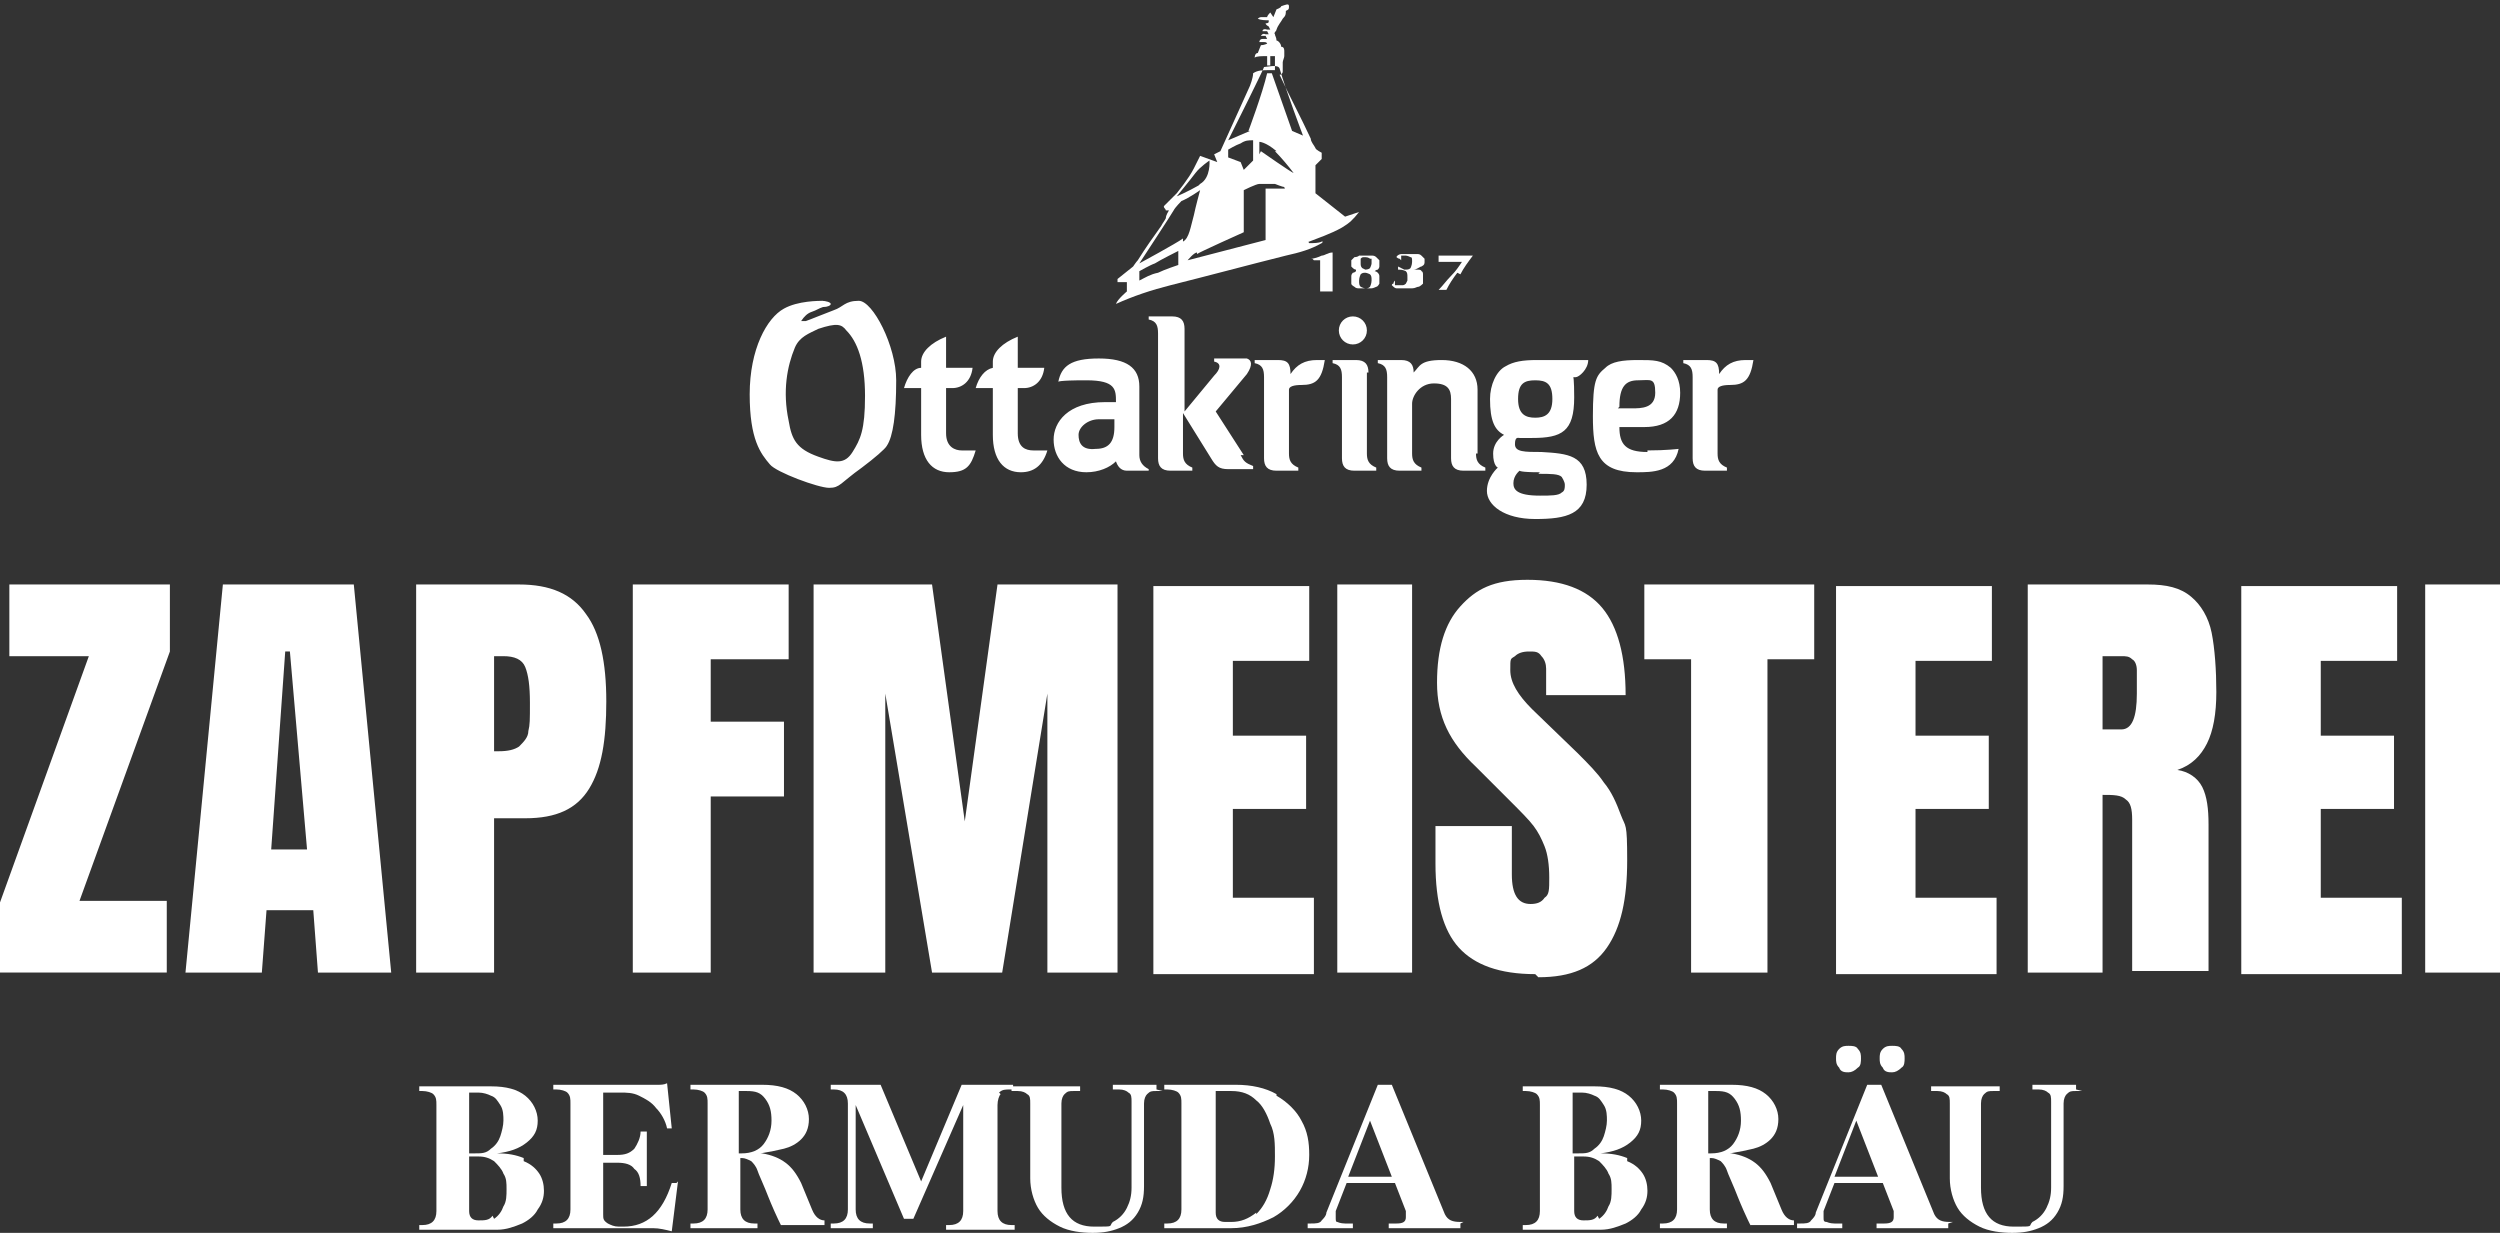 <?xml version="1.0" encoding="UTF-8"?>
<svg xmlns="http://www.w3.org/2000/svg" id="Ebene_1" version="1.1" viewBox="0 0 160.4 79.1">
  <rect x="0" y="0" width="160.4" height="79.1" fill="#333333" stroke="none"/>
  <defs>
    <style>
      .st0 {
        fill: #fff;
      }
    </style>
  </defs>
  <path class="st0" d="M54.3,21.2c.7.7,1.2,2,1.2,4.2s-.3,2.8-.8,3.6c-.5.8-1.1.7-2.2.3-1.4-.5-1.7-1.1-1.9-2.3-.4-1.9-.1-3.5.4-4.7.3-.7.9-.9,1.5-1.2,1.2-.4,1.5-.3,1.8.1M52.9,19.3c-.4,0-1.7,0-2.6.5-1.1.6-2.2,2.6-2.2,5.5s.7,3.8,1.3,4.5c.4.5,3.1,1.5,3.8,1.5s.7-.3,2.1-1.3c.8-.6,1.5-1.2,1.6-1.4.4-.6.6-2,.6-4.2s-1.5-5.1-2.4-5.1-1,.4-1.6.6c-.8.3-1.5.6-1.8.7-.2,0-.3,0-.3,0,.2-.3.4-.5.7-.6.3-.1.4-.2.7-.3.3,0,.5-.1.5-.2s-.3-.2-.6-.2M103.8,26.2c.2,0,.5,0,.9,0,.6,0,1.5,0,1.5-1s-.3-.8-1.1-.8-1.2.4-1.2,1.7M105.7,28.9c1.2,0,2-.1,2-.1-.3,1.5-1.7,1.5-2.7,1.5-2.5,0-2.8-1.3-2.8-3.6s.2-2.6.8-3.1c.4-.4,1.1-.5,2.1-.5s1.5,0,2.1.5c.3.3.6.8.6,1.6,0,1.4-.7,2.2-2.3,2.2s-1.4,0-1.6,0c0,1.1.4,1.6,1.8,1.6M98.7,30.4c.8,0,1.3,0,1.5.2,0,0,.2.3.2.5s0,.4-.2.5c-.2.2-.7.2-1.4.2-1.5,0-1.7-.4-1.7-.8,0-.5.4-.8.4-.8,0,0,0,.1,1.3.1M97.4,25.6c0-1,.4-1.2,1.1-1.2s1.1.2,1.1,1.2-.5,1.2-1.1,1.2-1.1-.2-1.1-1.2M86.8,20.3c-.5,0-.9.4-.9.9s.4.9.9.9.9-.4.9-.9-.4-.9-.9-.9M71.5,27.4v-.5c0,0-.3,0-1,0s-1.3.5-1.3,1,.2,1,1.1.9c.8,0,1.2-.4,1.2-1.4M73.7,30v.2h-1.4c-.4,0-.6-.3-.7-.6-.4.4-1.1.7-1.9.7-1.4,0-2.1-1-2.1-2.1s.9-2.4,3.3-2.4.6,0,.7,0c0-.8,0-1.4-1.9-1.4s-1.8.1-1.8.1c.2-1,.8-1.5,2.6-1.5s2.6.6,2.6,1.8v4.4c0,.4.2.7.6.9M112,23.1c-.8,0-1.3.3-1.7.9h0c0-.7-.2-.9-.8-.9h-1.5v.2c.5.1.6.4.6.9v5.2c0,.5.2.8.8.8h1.4v-.2c-.5-.2-.6-.5-.6-.9v-4.1c0-.2.3-.3.8-.3.9,0,1.3-.3,1.5-1.6h-.7ZM84.5,23.1c-.8,0-1.3.3-1.7.9h0c0-.7-.2-.9-.8-.9h-1.5v.2c.5.1.6.4.6.9v5.2c0,.5.2.8.8.8h1.4v-.2c-.5-.2-.6-.5-.6-.9v-4.1c0-.2.3-.3.8-.3.9,0,1.3-.3,1.5-1.6h-.7ZM94.8,29.1v-4.1c0-1.2-.9-1.9-2.3-1.9s-1.4.4-1.8.8c0-.5-.2-.8-.8-.8h-1.5v.2c.5.1.6.4.6.9v5.2c0,.5.2.8.8.8h1.4v-.2c-.5-.2-.6-.5-.6-.9v-3.2c0-.5.5-1.3,1.4-1.3s1.1.4,1.1,1v3.8c0,.5.2.8.8.8h1.4v-.2c-.5-.2-.6-.5-.6-.9M87.8,23.9c0-.5-.2-.8-.8-.8h-1.5v.2c.5.1.6.4.6.9v5.2c0,.5.2.8.8.8h1.4v-.2c-.5-.2-.6-.5-.6-.9v-5.2ZM79.8,29.2l-1.8-2.8,2-2.4c.4-.6.3-.9,0-1h-2.1v.2c.5.1.4.5,0,.9l-1.9,2.3v-5.3c0-.5-.2-.8-.8-.8h-1.5v.2c.5.1.6.4.6.9v8c0,.5.2.8.8.8h1.4v-.2c-.5-.2-.6-.5-.6-.9v-2.6l1.8,2.9c.3.5.5.7,1.1.7h1.6v-.2c-.5-.2-.6-.3-.8-.7M101.1,24.2c.2,0,.8-.5.8-1.1,0,0-.6,0-1.3,0-.7,0-1.6,0-2,0-.9,0-1.5.1-2,.4-.6.3-1,1.2-1,2.1,0,1.4.3,2,.9,2.3,0,0-.7.4-.7,1.2s.3.9.3.9c0,0-.7.6-.7,1.5s1.1,1.8,3.1,1.8,3.3-.3,3.3-2.2-1.2-2-2.9-2.1c-1.1,0-1.7,0-1.7-.5s.2-.4.3-.4c0,0,.4,0,.8,0,1.9,0,2.7-.4,2.7-2.6s-.2-1.3-.2-1.3M61.7,28.9c-.4,0-1-.2-1-1.1v-2.9h.4c.6,0,1.2-.4,1.3-1.3h-1.7v-2c-1,.4-1.6,1-1.6,1.6v.4c-.5,0-.9.6-1.1,1.3h1.1v3c0,1.6.7,2.4,1.8,2.4s1.4-.4,1.7-1.4h-.9ZM67.2,28.9c-.3,1-.9,1.4-1.7,1.4-1.1,0-1.8-.8-1.8-2.4v-3h-1.1c.2-.7.6-1.2,1.1-1.3v-.4c0-.6.6-1.2,1.6-1.6v2h1.7c-.1.9-.7,1.3-1.3,1.3h-.4v2.9c0,.9.5,1.1,1,1.1h.9Z"></path>
  <path class="st0" d="M77,11.8c.7-.4.6-1.5.6-1.5,0,0-.6.4-.9.8-.3.4-1.2,1.5-1.2,1.5,0,0,.7-.3,1.4-.7M74.1,16.9c-.3.1-1,.5-1,.5v.6c.4-.2.7-.4,1.2-.5.4-.2,1.3-.5,1.3-.5v-.9s-1.2.6-1.5.8M75.9,15.5c.4-.2.5-1,.7-1.7.1-.5.4-1.6.4-1.6,0,0-.7.5-1.2.7,0,0-.4.4-.5.6-.1.2-2.2,3.4-2.2,3.4,0,0,2.4-1.3,2.8-1.6M76.8,16.2c-.2,0-.6.5-.6.5h0s5-1.3,5-1.3v-3.3s1.1,0,1.2,0,0,0,0-.1c-.1,0-.6-.2-.6-.2,0,0-.8,0-1,0s-1,.4-1,.4v2.7s-2.9,1.3-3,1.4M79.6,9.2c-.3.1-.8.4-.8.4v.5s.8.3.8.3l.2.5.6-.6v-1.3c-.3,0-.5,0-.8.2M81.9,9.7c-.7-.6-1.1-.6-1.1-.6v.8s.1-.2.1-.2c0,0,2,1.4,2.1,1.4,0,0,.1,0,0,0-.3-.4-.8-1-1.2-1.4M80.1,8.4s.9-2.4,1.2-3.7h.3s1.3,3.7,1.3,3.7l.7.3s-1.1-2.9-1.5-4.3c-.1-.3-.8-.1-1-.1h0c0,.1-1.9,3.9-2.3,4.7l1.4-.6ZM80.9,2.9c.2,0,.4-.1.4-.1,0,0,0-.1-.2-.1-.2,0-.3,0-.3,0,0,0,0-.2.2-.2.2,0,.3,0,.3,0,0,0,0,0-.1-.2-.1,0-.3,0-.3,0,0,0,.1-.2.3-.1.2,0,.2,0,.2,0,0,0,0,0-.1-.2,0,0-.3,0-.3,0,0,0,0-.2.3-.1.2,0,.2,0,.2,0,0,0,0,0-.1-.2-.2-.1-.2-.2-.2-.2,0,0,.2,0,.2-.1,0,0,0,0,0-.1-.2,0-.5,0-.7-.1,0,0,.1-.1.2-.1.1,0,.3,0,.4,0,0-.1.2-.3.2-.3l.2.3h0s.2-.5.2-.5c0,0,.3-.1.3-.2.3-.1.5-.2.5,0,0,.2,0,.2-.2.3,0,.2,0,.3-.2.5-.1.2-.3.4-.4.7,0,.1-.2.2-.1.3,0,.1.1.2.1.4.1,0,.3.2.3.4.2,0,.2.2.2.3,0,0,0,.3,0,.3,0,.1-.1.3-.1.4,0,.2,0,.2,0,.4,0,0,0,.2,0,.2,0,.1-.1.2-.2.2.6,1.3,1.4,2.8,2,4.1,0,.2.2.4.3.6,0,.1.4.3.4.3v.4s-.4.4-.4.4v1.8s1.9,1.5,1.9,1.5c0,0,.9-.3.9-.3-.4.5-.6.7-1.1,1-.7.4-1.6.7-2.1.9-.1,0,0,.1,0,.1.3,0,.6,0,.8-.1.1,0,.1,0,0,.1-.7.4-1.4.6-2.3.8-2.4.6-5,1.3-7.4,1.9-1.2.3-2.4.7-3.5,1.2.1-.3.7-.8.7-.8v-.6h-.6c0-.1,0-.2,0-.2l.5-.4.5-.4s.2-.3.3-.4c.5-.8,1-1.5,1.5-2.2.1-.2.2-.3.3-.5,0-.2.2-.5.2-.5h-.2c0-.1-.2-.2-.1-.3,0,0,.5-.5.8-.8.3-.4.4-.5.6-.8.3-.4.5-.8.5-.8l.4-.8,1.1.4-.2-.5.4-.2,1.9-4.2s.2-.5.2-.8c.3-.2.6-.2,1.1-.2.1,0,.2,0,.3,0,0,0,0-.9,0-.9,0,0-.3,0-.3,0,0,0,0,.6,0,.6h-.2s0-.6,0-.6c-.3,0-.7,0-.8.1,0,0,0-.3.2-.3"></path>
  <path class="st0" d="M85.5,16.5c0,0,0,.2,0,.3,0,0,0,.2,0,.3,0,0,0,.2,0,.3v.5c0,.1,0,.2,0,.4,0,.1,0,.3,0,.4,0,0-.1,0-.2,0h-.4c0,0-.1,0-.2,0,0,0,0,0,0-.2,0,0,0-.1,0-.2,0,0,0-.2,0-.3,0,0,0-.2,0-.3v-1s0,0,0,0c0,0,0,0-.1,0,0,0-.1,0-.2,0,0,0,0,0-.1,0,0,0,0,0-.1-.1,0,0,0,0-.1,0,.2,0,.5-.1.7-.2.2,0,.4-.2.7-.2h0c0,0,0,.2,0,.3"></path>
  <path class="st0" d="M87.9,16.6c0,0-.1-.1-.3-.1s-.2,0-.3.1c0,0,0,.2,0,.3s0,.2.1.3c0,0,.2.1.2.1s.2,0,.3-.1c0,0,.1-.2.1-.3s0-.2,0-.3M87.9,17.6c0,0-.2-.1-.3-.1s-.2,0-.3.1c0,0-.1.2-.1.4s0,.3.1.4c0,0,.2.1.3.1s.2,0,.3-.1c0,0,.1-.2.1-.4s0-.3-.1-.4M87,17.3c0,0-.1,0-.2-.1,0,0,0,0-.1-.1,0,0,0-.1,0-.2,0,0,0-.2,0-.2,0,0,.1-.1.2-.2,0,0,.2,0,.3-.1.1,0,.2,0,.4,0s.3,0,.4,0c.1,0,.2,0,.3.1,0,0,.1.1.2.2,0,0,0,.1,0,.2s0,.1,0,.2c0,0,0,.1-.1.2,0,0-.1,0-.2.1,0,0-.1,0-.2,0h0c0,0,.1,0,.2,0,0,0,.1,0,.2.1,0,0,.1.1.1.2,0,0,0,.1,0,.2s0,.2,0,.3c0,0-.1.2-.2.2,0,0-.2.1-.3.1-.1,0-.3,0-.4,0s-.3,0-.4,0c-.1,0-.2,0-.3-.1,0,0-.2-.1-.2-.2,0,0,0-.2,0-.3s0-.2,0-.2c0,0,0-.1.1-.2,0,0,.1,0,.2-.1,0,0,.2,0,.2,0h0c0,0-.1,0-.2,0"></path>
  <path class="st0" d="M90.1,17.3s0,0,0,0c.2,0,.3,0,.4-.1,0,0,.1-.2.1-.4s0-.3-.1-.3c0,0-.2-.1-.3-.1s-.1,0-.2,0c0,0,0,0-.1,0,0,0,0,0,0,.1,0,0,0,.1,0,.2h0s0,0-.1-.1c0,0-.1,0-.2-.1,0-.1.2-.2.3-.2.1,0,.3,0,.6,0s.3,0,.4,0c.1,0,.2,0,.3.1,0,0,.1.1.2.2,0,0,0,.1,0,.2,0,.1,0,.2-.2.3-.1,0-.3.2-.5.2h0c.1,0,.2,0,.3,0,0,0,.2,0,.2.1,0,0,.1,0,.1.2,0,0,0,.2,0,.3s0,.2,0,.3c0,0-.2.2-.3.2-.1,0-.2.1-.4.1-.1,0-.3,0-.4,0-.2,0-.4,0-.6,0-.1,0-.2-.1-.3-.2,0,0,0-.1.1-.1,0,0,0-.1.1-.2h0c0,0,0,.1,0,.2,0,0,0,0,0,.1,0,0,0,0,.1,0,0,0,.1,0,.2,0s.1,0,.2,0c0,0,.1,0,.2-.1,0,0,0,0,.1-.2,0,0,0-.1,0-.2,0-.2,0-.3-.1-.4,0,0-.2-.1-.4-.1s0,0-.1,0c0,0,0,0,0,0v-.2s0,0,0,0"></path>
  <path class="st0" d="M93.5,17.5c-.3.4-.5.7-.7,1.1,0,0,0,0-.1,0h-.3c0,0-.1,0-.1,0,.3-.3.5-.6.8-.9.3-.3.5-.6.7-.9,0,0-.1,0-.2,0-.1,0-.3,0-.4,0-.2,0-.3,0-.5,0-.2,0-.3,0-.4,0,0,0,0,0,0-.1,0,0,0,0,0-.1s0,0,0-.1c0,0,0,0,0-.1,0,0,.1,0,.3,0,.1,0,.2,0,.4,0,.1,0,.3,0,.4,0,.2,0,.3,0,.5,0s.2,0,.3,0c0,0,.2,0,.3,0h0c-.3.4-.6.8-.8,1.2"></path>
  <path class="st0" d="M160.4,37.5h-4.8v24.9h4.8v-24.9ZM154.1,62.4v-4.8h-5.2v-5.7h4.7v-4.7h-4.7v-4.8h4.9v-4.8h-10v24.9h10.3ZM134.9,46.7v-4.6h1.2c.3,0,.5,0,.7.2.2.1.3.4.3.7,0,.3,0,.8,0,1.5,0,1.5-.3,2.3-1,2.3h-1.2ZM129.9,62.4h5v-11.4c.7,0,1.2,0,1.5.3.3.2.4.6.4,1.3v9.7h4.9v-9.4c0-1-.1-1.8-.4-2.4-.3-.6-.9-1-1.6-1.1.9-.3,1.5-.9,1.9-1.7.4-.8.6-1.9.6-3.3s-.1-2.8-.3-3.8c-.2-1-.7-1.8-1.3-2.3-.7-.6-1.6-.8-2.8-.8h-7.7v24.9ZM128.1,62.4v-4.8h-5.2v-5.7h4.7v-4.7h-4.7v-4.8h4.9v-4.8h-10v24.9h10.3ZM113.4,62.4v-20.1h3v-4.8h-10.9v4.8h3v20.1h5ZM98.7,62.7c2.1,0,3.5-.6,4.4-1.9.9-1.3,1.3-3.1,1.3-5.6s-.1-2.1-.4-2.9c-.3-.8-.6-1.5-1.1-2.1-.4-.6-1-1.2-1.7-1.9l-2.9-2.8c-.9-.9-1.4-1.7-1.4-2.5s0-.7.3-.9c.2-.2.5-.3.9-.3s.6,0,.8.3c.2.2.3.5.3.8v1.7h5.1c0-2.5-.5-4.4-1.5-5.6-1-1.2-2.6-1.8-4.8-1.8s-3.3.6-4.3,1.7c-1,1.1-1.5,2.7-1.5,4.9s.8,3.8,2.5,5.4l2.1,2.1c.8.8,1.3,1.3,1.6,1.7.3.4.5.8.7,1.3.2.5.3,1.2.3,2s0,1.1-.3,1.3c-.2.3-.5.4-.9.4-.8,0-1.2-.6-1.2-1.9v-3.1h-4.9v2.4c0,2.5.5,4.3,1.5,5.4,1,1.1,2.6,1.7,4.9,1.7M90.6,37.5h-4.8v24.9h4.8v-24.9ZM84.3,62.4v-4.8h-5.2v-5.7h4.7v-4.7h-4.7v-4.8h4.9v-4.8h-10v24.9h10.3ZM56.8,62.4v-17.9l3,17.9h4.5l2.9-17.9v17.9h4.5v-24.9h-7.7l-2.1,15.2-2.1-15.2h-7.6v24.9h4.5ZM45.6,62.4v-11.3h4.7v-4.8h-4.7v-4h5v-4.8h-10v24.9h5ZM31.7,48.1v-6h.6c.7,0,1.2.2,1.4.7.2.5.3,1.2.3,2.3s0,1.4-.1,1.8c0,.4-.3.7-.6,1-.3.2-.7.3-1.3.3h-.3ZM26.8,62.4h4.9v-9.9h2c2,0,3.3-.6,4.1-1.9.8-1.3,1.1-3.1,1.1-5.6s-.4-4.4-1.3-5.6c-.9-1.3-2.3-1.9-4.3-1.9h-6.6v24.9ZM18.4,41.8h.2l1.1,12.7h-2.3l.9-12.7ZM16.8,62.4l.3-4h3l.3,4h4.7l-2.4-24.9h-8.4l-2.4,24.9h4.8ZM10.7,62.4v-4.6h-5.6l5.8-16v-4.3H.6v4.6h5.1L0,57.9v4.5h10.7Z"></path>
  <path class="st0" d="M33.6,74.5c.5.2.8.5,1,.8.2.3.3.7.3,1.1s-.1.8-.4,1.2c-.2.4-.6.7-1,.9-.5.2-1,.4-1.6.4h-5v-.3h.2c.6,0,.9-.3.9-.9v-6.8c0-.3,0-.5-.2-.7-.1-.1-.4-.2-.7-.2h-.2v-.3h4.6c1,0,1.7.2,2.2.6.5.4.8,1,.8,1.6s-.2,1-.7,1.4c-.5.4-1.1.6-1.9.7,0,0,0,0,0,0s0,0,0,0c.7,0,1.2.1,1.7.3M32.1,70.9c-.2-.3-.3-.5-.6-.6-.2-.1-.5-.2-.8-.2h-.6v3.9h.4c.4,0,.7,0,1-.3.3-.2.5-.5.6-.8.1-.3.2-.7.2-1s0-.7-.2-1M31.7,78.2c.3-.2.5-.5.6-.8.2-.3.2-.7.2-1.1s0-.7-.2-1c-.1-.3-.4-.6-.6-.8-.3-.2-.6-.3-1-.3h-.6v3.5c0,.4.2.6.6.6s.7,0,.9-.3"></path>
  <path class="st0" d="M43.5,75.8l-.4,3.2c-.4-.1-.8-.2-1.2-.2h-6.4v-.3h.2c.6,0,.9-.3.9-.9v-6.8c0-.3,0-.5-.2-.7-.1-.1-.4-.2-.7-.2h-.2v-.3h6c.3,0,.5,0,.7,0,.2,0,.4,0,.6-.1l.3,2.9h-.3c-.1-.5-.4-1-.7-1.3-.3-.4-.7-.6-1.1-.8-.4-.2-.8-.2-1.2-.2h-1.1v4h.9c.5,0,.8-.1,1.1-.4.2-.3.4-.7.4-1.1h.4v3.5h-.4c0-.5-.1-.9-.4-1.1-.2-.3-.6-.4-1.1-.4h-.9v3.3c0,.3,0,.4.3.6.2.1.4.2.7.2h.3c1.5,0,2.5-.9,3.1-2.8h.3Z"></path>
  <path class="st0" d="M50.2,78.8c-.4-.8-.7-1.5-.9-2l-.2-.5c-.2-.5-.4-.9-.5-1.2-.1-.3-.3-.5-.4-.6-.2-.1-.4-.2-.6-.2h-.1v3.3c0,.6.3.9.9.9h.2v.3h-4.3v-.3h.2c.6,0,.9-.3.9-.9v-6.8c0-.3,0-.5-.2-.7-.1-.1-.4-.2-.7-.2h-.2v-.3h4.6c1,0,1.7.2,2.2.6.5.4.8,1,.8,1.6s-.2,1-.5,1.3c-.3.3-.7.5-1.1.6-.4.1-.9.2-1.5.3,0,0,0,0,0,0s0,0,0,0c0,0,0,0,.1,0,0,0,0,0,0,0,.6.1,1.1.3,1.5.6.4.3.7.7,1,1.3l.7,1.7c.2.5.5.7.8.7v.3h-2.8ZM49,73.4c.3-.4.5-.9.5-1.5s-.1-1-.4-1.4c-.3-.4-.6-.5-1.2-.5h-.5v4h.2c.6,0,1.1-.2,1.4-.6"></path>
  <path class="st0" d="M64.2,70.2c-.1.1-.2.4-.2.7v6.8c0,.6.3.9.9.9h.2v.3h-4.4v-.3h.2c.6,0,.9-.3.9-.9v-6.8l-3.2,7.3h-.6l-3.1-7.3v6.7c0,.6.3.9.9.9h.2v.3h-2.7v-.3h.2c.6,0,.9-.3.9-.9v-6.8c0-.6-.3-.9-.9-.9h-.2v-.3h3.2l2.6,6.2,2.6-6.2h3.3v.3h-.2c-.3,0-.5,0-.7.2"></path>
  <path class="st0" d="M74.6,70h-.4c-.3,0-.4,0-.6.2-.1.1-.2.3-.2.6v5.3c0,.7-.1,1.2-.4,1.7-.3.5-.7.8-1.2,1-.5.2-1,.3-1.7.3s-1.5-.1-2.1-.4c-.6-.3-1.1-.7-1.4-1.2-.3-.5-.5-1.2-.5-1.9v-4.8c0-.3,0-.5-.2-.6-.1-.1-.3-.2-.6-.2h-.4v-.3h4.4v.3h-.4c-.3,0-.4,0-.6.2-.1.1-.2.3-.2.6v5.4c0,1.7.7,2.5,2.1,2.5s.9,0,1.2-.3c.4-.2.7-.5.9-.9.2-.4.3-.8.3-1.3v-5.5c0-.3,0-.5-.2-.6-.1-.1-.3-.2-.6-.2h-.4v-.3h2.8v.3Z"></path>
  <path class="st0" d="M81.9,70.3c.7.4,1.3,1,1.6,1.6.4.7.5,1.4.5,2.2s-.2,1.6-.6,2.3c-.4.7-1,1.3-1.7,1.7-.8.4-1.7.7-2.7.7h-4.3v-.3h.2c.6,0,.9-.3.9-.9v-6.8c0-.3,0-.5-.2-.7-.1-.1-.4-.2-.7-.2h-.2v-.3h4.6c1,0,1.9.2,2.6.6M80.6,77.9c.4-.4.7-.9.9-1.6.2-.6.3-1.3.3-2.1s0-1.5-.3-2.1c-.2-.6-.5-1.2-.9-1.5-.4-.4-.9-.6-1.6-.6h-1v7.8c0,.4.2.6.6.6h.4c.6,0,1.1-.2,1.6-.6"></path>
  <path class="st0" d="M93.7,78.5v.3h-4.6v-.3h.5c.4,0,.6-.1.6-.4s0-.2,0-.4l-.7-1.8h-3.1l-.7,1.8c0,.1,0,.2,0,.4s0,.3.1.3c0,0,.2.1.5.1h.5v.3h-2.9v-.3h.2c.3,0,.6,0,.7-.2.1-.1.3-.3.3-.5l3.3-8.2h.9l3.4,8.3c.2.4.5.5,1,.5h.2ZM89.3,75.5l-1.4-3.6-1.4,3.6h2.8Z"></path>
  <path class="st0" d="M104.4,74.5c.5.2.8.5,1,.8.2.3.3.7.3,1.1s-.1.8-.4,1.2c-.2.4-.6.7-1,.9-.5.2-1,.4-1.6.4h-5v-.3h.2c.6,0,.9-.3.9-.9v-6.8c0-.3,0-.5-.2-.7-.1-.1-.4-.2-.7-.2h-.2v-.3h4.6c1,0,1.7.2,2.2.6.5.4.8,1,.8,1.6s-.2,1-.7,1.4c-.5.4-1.1.6-1.9.7,0,0,0,0,0,0s0,0,0,0c.7,0,1.2.1,1.7.3M102.9,70.9c-.2-.3-.3-.5-.6-.6-.2-.1-.5-.2-.8-.2h-.6v3.9h.4c.4,0,.7,0,1-.3.3-.2.5-.5.6-.8.1-.3.2-.7.2-1s0-.7-.2-1M102.6,78.2c.3-.2.5-.5.6-.8.2-.3.2-.7.2-1.1s0-.7-.2-1c-.1-.3-.4-.6-.6-.8-.3-.2-.6-.3-1-.3h-.6v3.5c0,.4.2.6.6.6s.7,0,.9-.3"></path>
  <path class="st0" d="M112.4,78.8c-.4-.8-.7-1.5-.9-2l-.2-.5c-.2-.5-.4-.9-.5-1.2-.1-.3-.3-.5-.4-.6-.2-.1-.4-.2-.6-.2h-.1v3.3c0,.6.3.9.9.9h.2v.3h-4.3v-.3h.2c.6,0,.9-.3.9-.9v-6.8c0-.3,0-.5-.2-.7-.1-.1-.4-.2-.7-.2h-.2v-.3h4.6c1,0,1.7.2,2.2.6.5.4.8,1,.8,1.6s-.2,1-.5,1.3c-.3.3-.7.5-1.1.6-.4.1-.9.2-1.5.3,0,0,0,0,0,0s0,0,0,0c0,0,0,0,.1,0,0,0,0,0,0,0,.6.1,1.1.3,1.5.6.4.3.7.7,1,1.3l.7,1.7c.2.5.5.7.8.7v.3h-2.8ZM111.2,73.4c.3-.4.5-.9.5-1.5s-.1-1-.4-1.4c-.3-.4-.6-.5-1.2-.5h-.5v4h.2c.6,0,1.1-.2,1.4-.6"></path>
  <path class="st0" d="M125,78.5v.3h-4.6v-.3h.5c.4,0,.6-.1.6-.4s0-.2,0-.4l-.7-1.8h-3.1l-.7,1.8c0,.1,0,.2,0,.4s0,.3.2.3c0,0,.2.1.5.1h.5v.3h-2.9v-.3h.2c.3,0,.6,0,.7-.2.1-.1.3-.3.3-.5l3.3-8.2h.9l3.4,8.3c.2.4.5.5,1,.5h.2ZM120.5,75.5l-1.4-3.6-1.4,3.6h2.8ZM118,68.5c-.2-.2-.2-.4-.2-.6s0-.4.2-.6c.2-.2.4-.2.6-.2s.5,0,.6.2c.2.2.2.4.2.6s0,.5-.2.6c-.2.2-.4.3-.6.3s-.5,0-.6-.3M120.8,68.5c-.2-.2-.2-.4-.2-.6s0-.4.2-.6c.2-.2.4-.2.6-.2s.5,0,.6.2c.2.2.2.4.2.6s0,.5-.2.6c-.2.2-.4.3-.6.3s-.5,0-.6-.3"></path>
  <path class="st0" d="M133.6,70h-.4c-.3,0-.4,0-.6.2-.1.1-.2.3-.2.6v5.3c0,.7-.1,1.2-.4,1.7-.3.5-.7.8-1.2,1-.5.2-1,.3-1.7.3s-1.5-.1-2.1-.4c-.6-.3-1.1-.7-1.4-1.2-.3-.5-.5-1.2-.5-1.9v-4.8c0-.3,0-.5-.2-.6-.1-.1-.3-.2-.6-.2h-.4v-.3h4.4v.3h-.4c-.3,0-.4,0-.6.2-.1.1-.2.3-.2.6v5.4c0,1.7.7,2.5,2.1,2.5s.9,0,1.2-.3c.4-.2.7-.5.9-.9.2-.4.3-.8.3-1.3v-5.5c0-.3,0-.5-.2-.6-.1-.1-.3-.2-.6-.2h-.4v-.3h2.8v.3Z"></path>
</svg>
